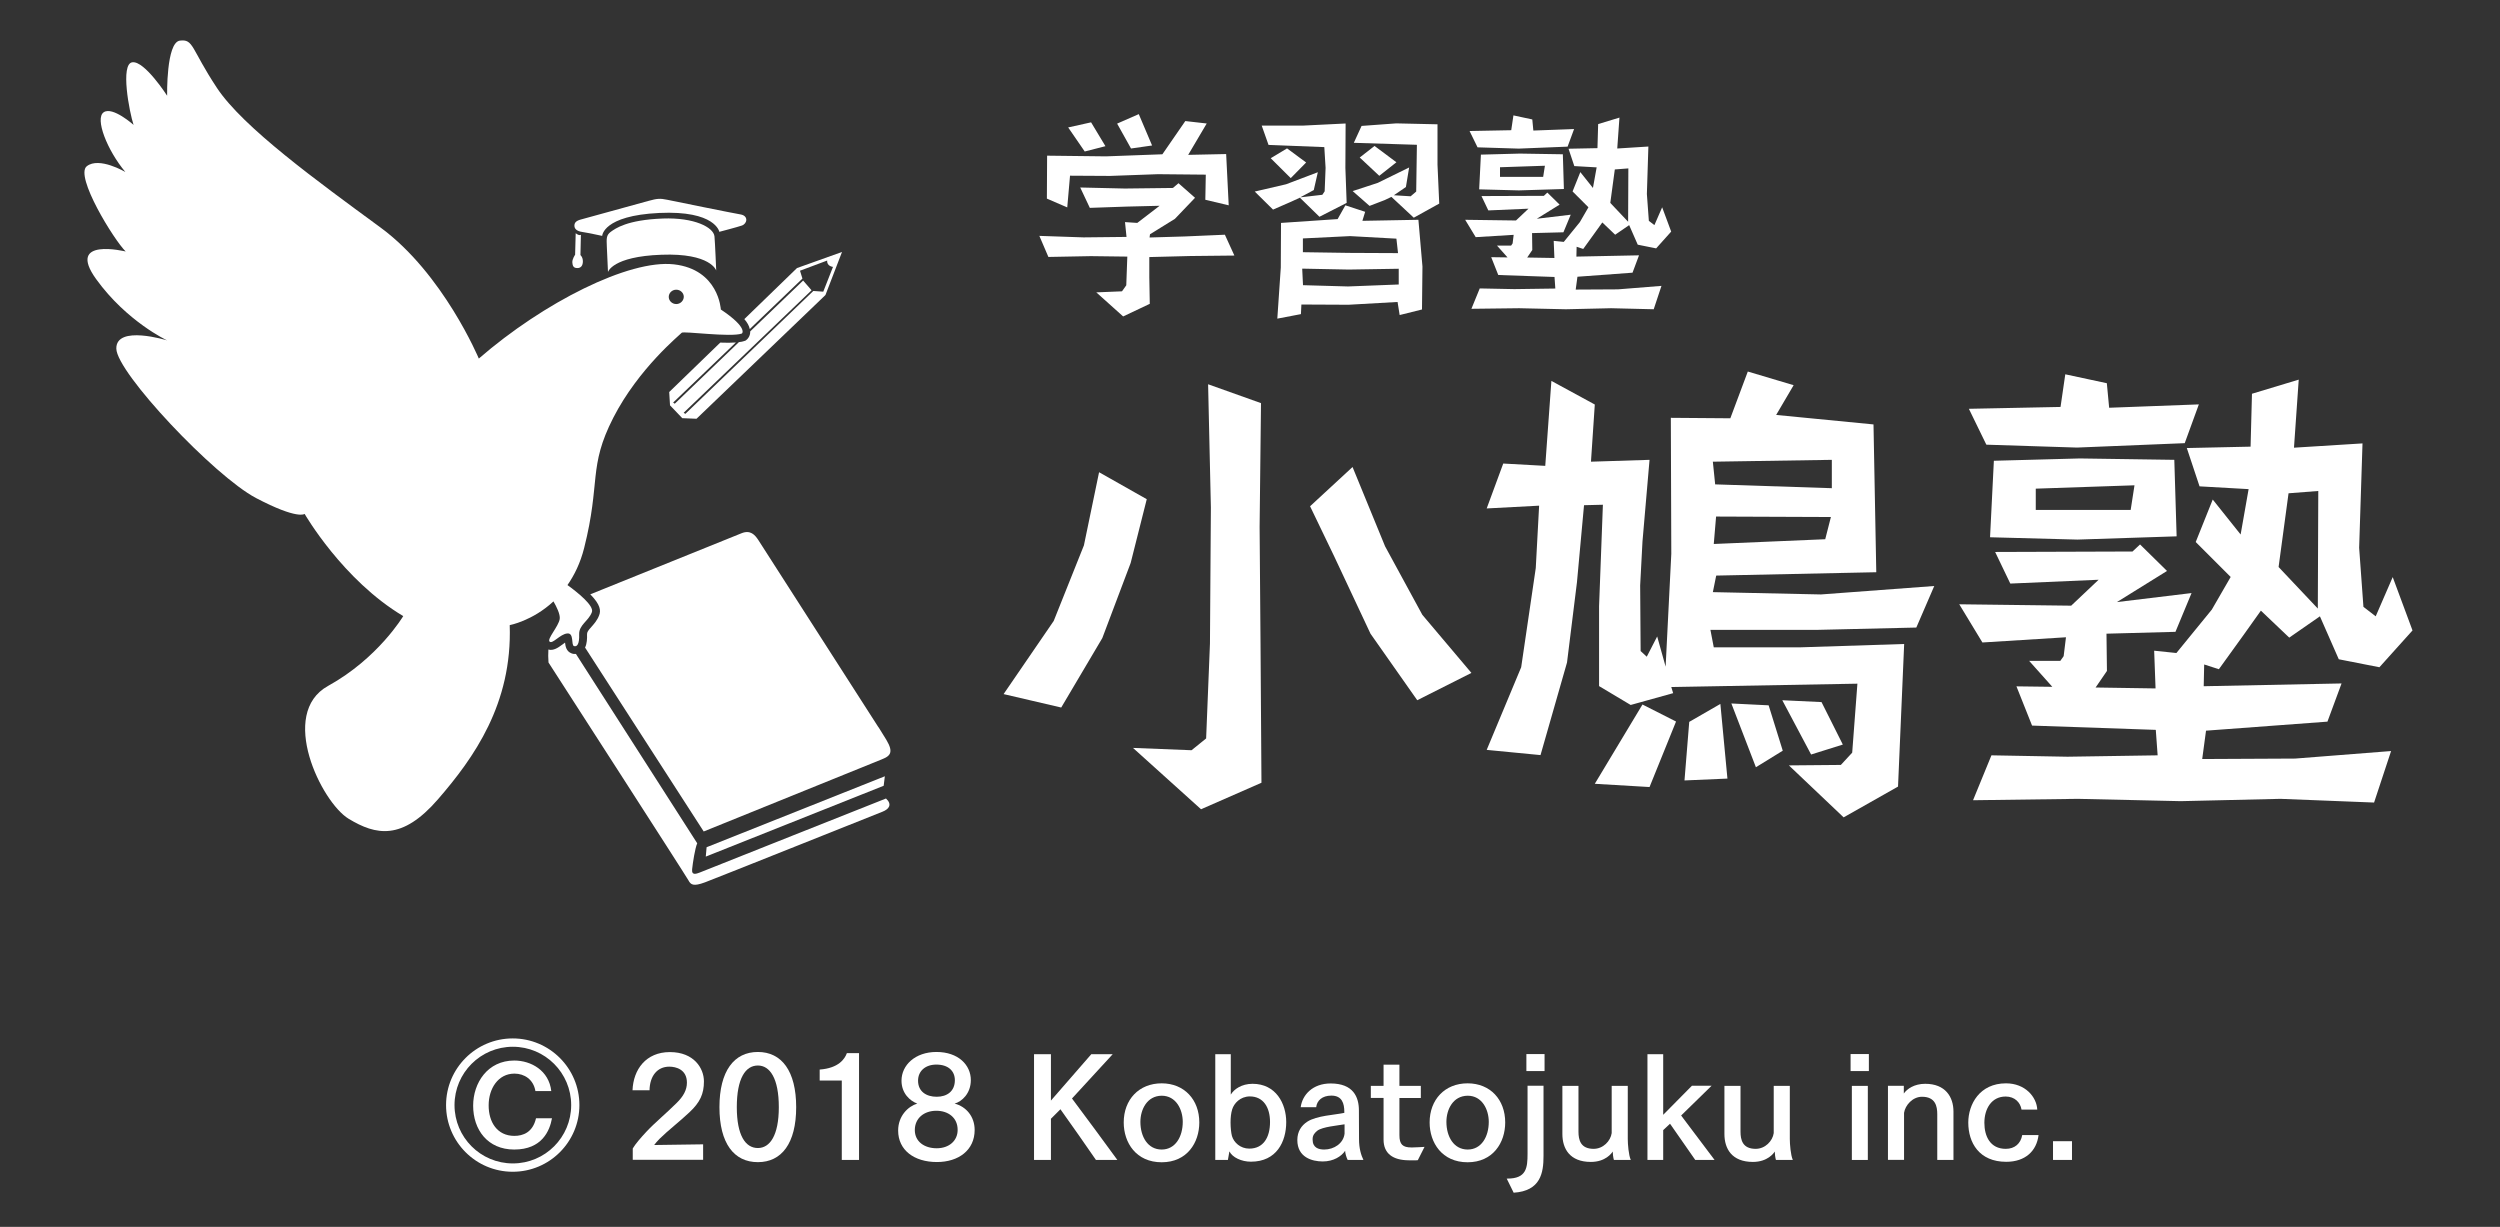 <?xml version="1.0" encoding="utf-8"?>
<!-- Generator: Adobe Illustrator 22.1.0, SVG Export Plug-In . SVG Version: 6.00 Build 0)  -->
<svg version="1.1" id="all" xmlns="http://www.w3.org/2000/svg" xmlns:xlink="http://www.w3.org/1999/xlink" x="0px" y="0px"
	 viewBox="0 0 216 106" enable-background="new 0 0 216 106" xml:space="preserve">
<rect x="0" y="0" width="216" height="106" fill="#333333" stroke="none"/>
<g>
	<g>
		<path fill="#FFFFFF" d="M44.3,101.24c-3.18,0-5.76-2.58-5.76-5.76s2.58-5.76,5.76-5.76s5.76,2.58,5.76,5.76
			S47.48,101.24,44.3,101.24z M39.27,95.48c0,2.78,2.25,5.04,5.04,5.04s5.04-2.26,5.04-5.04c0-2.78-2.25-5.04-5.04-5.04
			S39.27,92.7,39.27,95.48z M46.26,94.27c-0.17-1.01-0.96-1.51-1.81-1.51c-1.42,0-2.23,1.31-2.23,2.73
			c-0.01,1.46,0.74,2.65,2.22,2.65c0.75,0,1.59-0.3,1.87-1.52h1.38c-0.19,1.06-0.85,2.7-3.26,2.7c-2.3,0-3.55-1.71-3.55-3.79
			c0-1.97,1.25-3.9,3.55-3.9c1.45,0,3,0.86,3.2,2.64H46.26z"/>
		<path fill="#FFFFFF" d="M54.65,94.2c0.07-1.8,1.16-3.3,3.23-3.3c2.08,0,2.94,1.4,2.94,2.53c0,1.09-0.34,1.82-1.25,2.67
			c-0.81,0.77-1.91,1.62-2.58,2.29c-0.19,0.19-0.37,0.4-0.47,0.54l4.23-0.06v1.34h-6.08v-0.98c0.21-0.37,0.72-0.96,1.19-1.46
			c0.72-0.77,1.75-1.62,2.6-2.47c0.59-0.58,0.89-1.13,0.89-1.76c0-1.14-0.95-1.38-1.52-1.38c-1.06,0-1.69,0.83-1.71,2.04H54.65z"/>
		<path fill="#FFFFFF" d="M68.79,95.66c0,3.13-1.26,4.75-3.31,4.75c-2.06,0-3.32-1.62-3.32-4.75c0-3.12,1.26-4.77,3.32-4.77
			C67.54,90.89,68.79,92.54,68.79,95.66z M63.66,95.66c0,2.43,0.74,3.53,1.82,3.53c1.04,0,1.81-1.09,1.81-3.53
			c0-2.49-0.77-3.6-1.81-3.6C64.41,92.06,63.66,93.17,63.66,95.66z"/>
		<path fill="#FFFFFF" d="M74.23,100.22h-1.5v-6.86h-1.91v-0.95c1.64-0.12,2.17-0.92,2.35-1.42h1.05V100.22z"/>
		<path fill="#FFFFFF" d="M84.21,97.63c0,1.75-1.4,2.77-3.26,2.77c-1.97,0-3.35-1.03-3.35-2.72c0-1.27,0.86-2.09,1.65-2.33
			c-0.62-0.23-1.36-0.88-1.36-1.98c0-1.34,1.18-2.48,3.02-2.48c1.89,0,2.97,1.13,2.97,2.43c0,1.16-0.78,1.86-1.4,2.03
			C83.47,95.61,84.21,96.46,84.21,97.63z M80.9,95.97c-1.05,0-1.86,0.63-1.86,1.67c0,0.98,0.81,1.57,1.89,1.57
			c1.08,0,1.81-0.66,1.81-1.58C82.75,96.59,81.95,95.97,80.9,95.97z M80.9,91.98c-0.94,0-1.58,0.55-1.58,1.39
			c0,0.95,0.73,1.39,1.61,1.39c0.9,0,1.57-0.48,1.57-1.43C82.5,92.54,81.94,91.98,80.9,91.98z"/>
		<path fill="#FFFFFF" d="M92.62,94.91c0.8,1.05,3.25,4.39,3.92,5.31h-1.85c-0.49-0.73-2.41-3.46-3.07-4.38l-0.82,0.82v3.56h-1.46
			v-9.14h1.46v4.01l3.49-4.01h1.85L92.62,94.91z"/>
		<path fill="#FFFFFF" d="M103.62,96.98c0,1.75-1.06,3.44-3.25,3.44c-2.21,0-3.28-1.69-3.28-3.44c0-1.97,1.31-3.38,3.28-3.38
			C102.32,93.6,103.62,95.01,103.62,96.98z M98.53,96.93c0,1.27,0.63,2.39,1.84,2.39c1.19,0,1.82-1.12,1.82-2.39
			c0-1.07-0.58-2.26-1.82-2.26C99.1,94.68,98.53,95.87,98.53,96.93z"/>
		<path fill="#FFFFFF" d="M106.35,94.56c0.26-0.44,0.92-0.92,1.87-0.92c2.01,0,2.91,1.7,2.91,3.31c0,1.69-0.83,3.42-3.05,3.42
			c-0.82,0-1.6-0.37-1.86-0.89l-0.13,0.74H105v-9.14h1.34V94.56z M106.46,95.85c-0.1,0.32-0.14,0.72-0.14,1.14
			c0,0.44,0.05,0.9,0.12,1.16c0.16,0.55,0.72,1.09,1.5,1.09c1.21,0,1.79-0.96,1.79-2.3c0-1.24-0.56-2.21-1.75-2.21
			C107.15,94.74,106.62,95.33,106.46,95.85z"/>
		<path fill="#FFFFFF" d="M117.42,98.42c0,0.82,0.18,1.38,0.38,1.8h-1.36c-0.12-0.23-0.22-0.6-0.22-0.79
			c-0.32,0.48-1.01,0.92-1.93,0.92s-2.2-0.35-2.2-1.85c0-0.74,0.35-1.25,0.85-1.58c0.82-0.54,2.42-0.59,3.21-0.77
			c0-0.03,0-0.05,0-0.07c0-0.74-0.19-1.42-1.12-1.42c-0.79,0-1.25,0.43-1.31,1h-1.34c0.14-1.05,1.02-2.05,2.59-2.05
			c1.96,0,2.44,1.18,2.44,2.33c0,0.02,0,0.04,0,0.05L117.42,98.42z M116.17,97.14c-0.61,0.11-1.89,0.21-2.35,0.55
			c-0.21,0.17-0.41,0.38-0.41,0.72c0,0.01,0,0.04,0,0.05c0,0.71,0.52,0.86,1,0.86c0.85,0,1.66-0.53,1.76-1.37V97.14z"/>
		<path fill="#FFFFFF" d="M122.76,94.87h-1.85v3.21c0,0.8,0.28,1.06,1.04,1.06c0.01,0,0.04,0,0.07,0c0.25,0,0.92-0.04,1.06-0.05
			l-0.58,1.15c-0.07,0.01-0.13,0.02-0.79,0.01c-1.36-0.01-2.17-0.58-2.17-1.79v-3.6h-1.1v-1.04h1.1v-1.83h1.37v1.83h1.85V94.87z"/>
		<path fill="#FFFFFF" d="M130.05,96.98c0,1.75-1.06,3.44-3.25,3.44c-2.21,0-3.28-1.69-3.28-3.44c0-1.97,1.31-3.38,3.28-3.38
			C128.76,93.6,130.05,95.01,130.05,96.98z M124.97,96.93c0,1.27,0.63,2.39,1.84,2.39c1.19,0,1.82-1.12,1.82-2.39
			c0-1.07-0.58-2.26-1.82-2.26C125.53,94.68,124.97,95.87,124.97,96.93z"/>
		<path fill="#FFFFFF" d="M133.36,99.88c0,1.44-0.24,3.02-2.58,3.17l-0.6-1.22c0.02,0,0.04,0,0.06,0c1.64,0,1.74-0.92,1.74-2.15
			v-5.87h1.38V99.88z M133.45,92.54h-1.57v-1.47h1.57V92.54z"/>
		<path fill="#FFFFFF" d="M140.64,98.42c0,0.41,0.07,1.38,0.26,1.8h-1.46c-0.06-0.21-0.1-0.53-0.1-0.73
			c-0.08,0.14-0.62,0.9-1.89,0.9c-1.82,0-2.46-1.14-2.46-2.41v-4.16h1.39v3.95c0,0.71,0.17,1.49,1.31,1.49
			c0.82,0,1.46-0.67,1.56-1.36v-4.08h1.39V98.42z"/>
		<path fill="#FFFFFF" d="M145.25,96.38l2.89,3.84h-1.67l-2.18-3.13l-0.59,0.55v2.58h-1.36v-9.14h1.36v5.24l2.48-2.51h1.7
			L145.25,96.38z"/>
		<path fill="#FFFFFF" d="M154.64,98.42c0,0.41,0.07,1.38,0.26,1.8h-1.46c-0.06-0.21-0.1-0.53-0.1-0.73
			c-0.08,0.14-0.62,0.9-1.89,0.9c-1.82,0-2.46-1.14-2.46-2.41v-4.16h1.39v3.95c0,0.71,0.17,1.49,1.31,1.49
			c0.82,0,1.46-0.67,1.56-1.36v-4.08h1.39V98.42z"/>
		<path fill="#FFFFFF" d="M161.47,92.54h-1.58v-1.47h1.58V92.54z M161.38,100.22H160v-6.4h1.38V100.22z"/>
		<path fill="#FFFFFF" d="M168.77,100.22h-1.39v-3.96c0-0.68-0.16-1.5-1.32-1.5c-0.81,0-1.45,0.73-1.55,1.39v4.06h-1.39v-6.4h1.37
			v0.67c0.28-0.4,0.9-0.84,1.85-0.84c1.74,0,2.44,1.13,2.44,2.4V100.22z"/>
		<path fill="#FFFFFF" d="M174.66,95.87c-0.1-0.62-0.59-1.13-1.37-1.13c-1.23,0-1.84,1.07-1.84,2.27c0,1.16,0.5,2.25,1.85,2.25
			c0.78,0,1.29-0.46,1.42-1.19h1.41c-0.16,1.37-1.14,2.31-2.79,2.31c-2.34,0-3.28-1.65-3.28-3.39c0-1.58,0.98-3.39,3.26-3.39
			c1.66,0,2.65,1.18,2.7,2.27H174.66z"/>
		<path fill="#FFFFFF" d="M179.02,100.22h-1.64V98.6h1.64V100.22z"/>
	</g>
	<g>
		<g>
			<path fill="#FFFFFF" d="M62.28,26.74c0,0-0.17-3.46-4.05-3.9c-3.87-0.44-11.27,3.29-16.86,8.14c0,0-3.07-7.34-8.49-11.32
				c-5.42-3.98-11.88-8.65-14.14-12.07c-2.26-3.42-2-4.23-3.2-4.08c-1.19,0.16-1.1,4.76-1.1,4.76s-1.94-3.02-3-2.89
				c-1.07,0.12-0.26,4.32,0.1,5.41c0,0-1.81-1.62-2.58-1.09c-0.78,0.53,0.29,3.27,1.87,5.16c0,0-2.26-1.34-3.33-0.5
				c-1.07,0.84,2.35,6.38,3.36,7.37c0,0-5.2-1.28-2.55,2.39c2.65,3.67,6.13,5.29,6.13,5.29s-4.42-1.37-4.39,0.71
				c0.03,2.08,8.46,11.01,12.07,12.91c3.62,1.9,4.2,1.37,4.2,1.37s3.29,5.72,8.52,8.83c0,0-2.16,3.64-6.49,6.03
				c-4.33,2.39-0.58,10.05,1.77,11.48c2.36,1.43,4.62,1.9,7.72-1.68c3.1-3.58,6.43-8.24,6.2-15.05c0,0,1.96-0.36,3.78-2.05
				c0.26,0.45,0.6,1.12,0.54,1.52c-0.1,0.65-1.13,1.74-0.87,1.96c0.26,0.22,0.9-0.65,1.52-0.71c0.61-0.06,0.32,1,0.58,1.09
				c0.26,0.09,0.48-0.16,0.45-1c-0.03-0.84,0.81-1.15,1.1-1.93c0.21-0.56-1.27-1.73-2.11-2.34c0.59-0.85,1.11-1.89,1.44-3.2
				c1.45-5.75,0.33-6.97,2.52-11.26c2.2-4.29,5.78-7.18,5.91-7.34c0.13-0.16,4.24,0.41,5.19,0.07
				C64.09,28.85,64.72,28.37,62.28,26.74z M58.43,26.27c-0.36,0-0.65-0.28-0.65-0.62c0-0.34,0.29-0.62,0.65-0.62
				c0.36,0,0.65,0.28,0.65,0.62C59.07,25.99,58.78,26.27,58.43,26.27z"/>
			<g>
				<path fill="#FFFFFF" d="M61.88,23.37c0,0-0.1-2.45-0.15-2.95c-0.08-0.78-1.74-1.64-4.46-1.54c-3.13,0.12-4.1,0.87-4.5,1.15
					c-0.39,0.29-0.37,0.56-0.34,1.28s0.1,2.19,0.1,2.19s0.37-1.34,4.62-1.49C61.41,21.85,61.88,23.37,61.88,23.37z"/>
				<path fill="#FFFFFF" d="M62.15,20.03c0,0,1.6-0.42,1.94-0.54c0.49-0.17,0.58-0.84-0.09-0.96c-0.67-0.11-5.72-1.14-6.35-1.27
					s-0.87-0.11-1.63,0.1c-0.76,0.21-5.44,1.5-5.85,1.61c-0.41,0.11-0.55,0.29-0.54,0.55c0.01,0.25,0.2,0.45,0.67,0.52
					c0.47,0.07,1.73,0.34,1.73,0.34s0.05-1.75,4.92-1.98S62.15,20.03,62.15,20.03z"/>
				<path fill="#FFFFFF" d="M50.19,20.28c0,0-0.12,0.13-0.45-0.13l-0.05,1.86c0,0-0.26,0.37-0.24,0.67c0.02,0.29,0.1,0.48,0.42,0.48
					c0.32,0.01,0.49-0.21,0.49-0.58s-0.21-0.54-0.21-0.54L50.19,20.28z"/>
			</g>
			<g>
				<polygon fill="#FFFFFF" points="60.98,74.01 76.35,67.89 76.45,67.07 61.05,73.2 				"/>
				<path fill="#FFFFFF" d="M64.05,46.08c-0.58,0.24-8.7,3.51-13.05,5.27c0.89,0.9,0.92,1.41,0.77,1.8
					c-0.16,0.44-0.45,0.76-0.67,1.01c-0.29,0.32-0.39,0.46-0.38,0.66c0.01,0.34,0,0.78-0.17,1.13l10.25,15.89
					c0,0,14.66-5.94,15.36-6.22c0.7-0.28,1.11-0.55,0.42-1.7c-0.69-1.14-0.73-1.16-0.73-1.16S65.81,47.1,65.52,46.66
					S64.84,45.75,64.05,46.08z"/>
				<path fill="#FFFFFF" d="M60.45,75.39c-0.27,0.1-0.71,0.28-0.65-0.29c0.06-0.57,0.25-1.81,0.44-2.24L49.76,56.5
					c-0.13,0.01-0.26,0-0.38-0.05c-0.46-0.17-0.53-0.63-0.56-0.93c-0.1,0.07-0.21,0.15-0.29,0.21c-0.28,0.21-0.72,0.52-1.15,0.39
					c-0.02,0.36-0.02,0.74,0.01,1.12c0,0,11.89,18.44,12.09,18.82c0.2,0.37,0.4,0.56,1.44,0.17c1.04-0.39,14.77-5.88,15.33-6.1
					c0.56-0.22,0.86-0.62,0.3-1.14C76.54,68.98,60.72,75.29,60.45,75.39z"/>
			</g>
			<path fill="#FFFFFF" d="M68.86,23.16l-4.55,4.41c0.26,0.3,0.42,0.59,0.47,0.86l4.55-4.36l-0.21-0.68l2.35-0.88
				c-0.05,0.5,0.5,0.55,0.5,0.55l-0.84,2.14l-0.86-0.06L59.21,35.76l-0.14-0.1l11.05-10.58l-0.73-0.84l-4.57,4.39
				c0.01,0.44-0.25,0.68-0.33,0.74l-0.08,0.06l-0.09,0.03c-0.13,0.05-0.29,0.08-0.48,0.1l-5.54,5.32l-0.14-0.1l5.42-5.19
				c-0.37,0.03-0.83,0.03-1.35,0.01l-4.41,4.27l0.07,1.15l1.06,1.11l1.23,0.05l11.14-10.69l1.43-3.72L68.86,23.16z"/>
		</g>
		<g>
			<path fill="#FFFFFF" d="M102.84,22.12l-3.54,0.09v1.76l0.04,2.28l-2.3,1.09l-2.32-2.08l2.22-0.09l0.37-0.52l0.09-2.48l-3.15-0.04
				l-3.67,0.07l-0.78-1.82l3.82,0.13l3.71-0.04l-0.13-1.28l1.06,0.07l1.93-1.48l-2.84,0.07l-3.19,0.11l-0.83-1.76l3.86,0.09
				l4.15-0.05l0.48-0.41l1.43,1.26l-1.74,1.82l-2.15,1.33l-0.04,0.28l3.04-0.09l3.47-0.15l0.82,1.8L102.84,22.12z M104.14,17.26
				l0.04-2.17l-4.13-0.04l-4.15,0.15l-3.45-0.02l-0.24,2.74l-1.76-0.76l0.02-3.71l5.08,0.06l4.88-0.18l1.98-2.87l1.85,0.21
				l-1.6,2.71l3.28-0.07l0.22,4.43L104.14,17.26z M93.72,13.09l-1.43-2.08l1.98-0.44l1.24,2.06L93.72,13.09z M97.72,12.83l-1.2-2.15
				l1.87-0.82l1.15,2.71L97.72,12.83z"/>
			<path fill="#FFFFFF" d="M114,18.73l-1.69-1.65l-0.76,0.35l-1.56,0.68l-1.58-1.56l2.71-0.63l2.74-1.04l-0.35,1.54l-1.17,0.63
				l1.91-0.22l0.2-0.3l0.08-2.02l-0.11-1.8l-4.82-0.19l-0.59-1.67l3.6,0l3.65-0.18l-0.02,3.84l0.11,3.02L114,18.73z M109.79,13.67
				l1.41-0.85l1.65,1.22l-1.33,1.35L109.79,13.67z M120.93,27.22l-0.18-1.13l-4.23,0.24l-4.08-0.02l-0.04,0.83l-2.04,0.39l0.3-4.41
				l0.02-3.86l4.89-0.33l0.67-1.19l1.71,0.56l-0.24,0.78l4.84-0.09l0.35,4.04l-0.04,3.71L120.93,27.22z M120.85,23.22l-4.32,0.07
				l-4.02-0.08l0.07,1.43l3.89,0.11l4.38-0.17V23.22z M120.65,20.62l-4-0.22l-4.08,0.2v1.19l3.99,0.06l4.23,0.02L120.65,20.62z
				 M122.15,18.81l-1.93-1.8l-0.59,0.28l-1.3,0.5l-1.46-1.28l2.17-0.71l2.71-1.33l-0.28,1.69l-1.04,0.71l1.45,0.09l0.48-0.41
				l0.06-4.04l-5.45-0.17l0.67-1.46l3-0.22l3.56,0.08l0,3.49l0.15,3.36L122.15,18.81z M119.17,15.19l-1.69-1.58l1.28-1l1.89,1.41
				L119.17,15.19z"/>
			<path fill="#FFFFFF" d="M139.2,26.63l-3.91,0.09l-4.04-0.09l-4.12,0.05l0.72-1.76l2.99,0.06l3.54-0.05l-0.07-1l-4.86-0.17
				l-0.61-1.54l1.41,0.02l-0.91-1.02h1.22l0.13-0.19l0.09-0.74l-3.28,0.2l-0.91-1.5l4.39,0.06l1.08-1.02l-3.47,0.15l-0.59-1.24
				l5.39-0.02l0.3-0.28l1.06,1.04l-1.97,1.22l2.93-0.35l-0.63,1.52l-2.71,0.07l0.02,1.46l-0.44,0.65l2.35,0.04l-0.06-1.48l0.87,0.09
				l1.39-1.71l0.74-1.28l-1.37-1.37l0.67-1.67l1.09,1.37l0.32-1.78l-1.93-0.11l-0.5-1.5l2.5-0.05l0.06-2.08l1.84-0.56l-0.19,2.67
				l2.69-0.17l-0.13,4.1l0.17,2.32l0.48,0.37l0.67-1.54l0.78,2.1l-1.3,1.45l-1.59-0.32l-0.74-1.69l-1.21,0.83l-1.11-1.06l-0.69,0.96
				l-0.96,1.33l-0.57-0.19l-0.02,0.85l5.41-0.11l-0.56,1.5l-4.76,0.35l-0.15,1.11l3.65-0.02l3.76-0.3l-0.67,2.02L139.2,26.63z
				 M131.22,12.84l-3.56-0.11l-0.69-1.41l3.6-0.07l0.19-1.28l1.63,0.35l0.09,0.96l3.52-0.13l-0.56,1.52L131.22,12.84z M131.23,16.45
				l-3.43-0.09l0.15-3l3.37-0.09l3.71,0.06l0.09,3L131.23,16.45z M133.48,14.32l-3.88,0.13v0.83l3.73,0L133.48,14.32z M140.69,14.55
				l-1.17,0.09l-0.39,2.89l1.54,1.63L140.69,14.55z"/>
		</g>
		<g>
			<path fill="#FFFFFF" d="M86.71,59.97l4.33-6.32l2.61-6.53l1.31-6.32l4.12,2.33l-1.39,5.51l-2.45,6.49l-3.55,6L86.71,59.97z
				 M103.77,69.92l-5.88-5.3l5.06,0.2l1.26-1.02l0.33-8.2l0.08-11.75l-0.24-10.65l4.57,1.63l-0.12,10.69l0.08,10.2l0.08,11.91
				L103.77,69.92z M122.45,60.5l-4.04-5.75l-3.14-6.69l-2.08-4.32l3.67-3.39l2.81,6.85l3.22,5.92l4.24,5.02L122.45,60.5z"/>
			<path fill="#FFFFFF" d="M159.29,70.62l-4.73-4.49l4.49-0.04l0.98-1.06l0.45-5.96l-16.08,0.29l0.16,0.53l-3.67,1.02l-2.73-1.63
				v-6.9l0.33-8.77l-1.63,0.04l-0.61,6.65l-0.86,6.94l-2.29,8l-4.65-0.45l2.98-7.14l1.26-8.57l0.29-5.39l-4.53,0.24l1.43-3.88
				l3.63,0.2l0.53-7.34l3.75,2.04l-0.33,4.94l5.06-0.16l-0.61,7.06l-0.2,3.79l0.04,5.67l0.53,0.49l0.9-1.75l0.73,2.61l0.49-9.75
				l-0.04-11.75l5.14,0.04l1.51-4.04l3.96,1.18l-1.51,2.57l8.41,0.82l0.24,12.77l-13.83,0.29l-0.29,1.43l9.34,0.2l9.79-0.73
				l-1.55,3.59l-8.57,0.2h-9.22l0.29,1.51h7.43l9.02-0.29l-0.53,12.32L159.29,70.62z M137.79,67.72l4.12-6.85l2.9,1.47L142.52,68
				L137.79,67.72z M145.54,67.43l0.41-5.06l2.69-1.55l0.61,6.45L145.54,67.43z M158.27,39.73l-10.28,0.16l0.2,1.96l10.08,0.33V39.73
				z M158.19,44.67l-9.92-0.04l-0.2,2.37l9.63-0.41L158.19,44.67z M151.71,66.29l-2.12-5.51l3.22,0.16l1.22,3.92L151.71,66.29z
				 M156.48,65.19l-2.49-4.69l3.39,0.16l1.84,3.67L156.48,65.19z"/>
			<path fill="#FFFFFF" d="M197.03,69.02l-8.61,0.2l-8.89-0.2l-9.06,0.12l1.59-3.88l6.57,0.12l7.79-0.12l-0.16-2.2l-10.69-0.37
				l-1.35-3.39l3.1,0.04l-2-2.24h2.69l0.29-0.41l0.2-1.63l-7.22,0.45l-2-3.3l9.67,0.12l2.37-2.24l-7.63,0.33l-1.31-2.73l11.87-0.04
				l0.65-0.61l2.33,2.29l-4.33,2.69l6.45-0.78l-1.39,3.35l-5.96,0.16l0.04,3.22l-0.98,1.43l5.18,0.08l-0.12-3.26l1.92,0.2l3.06-3.75
				l1.63-2.82l-3.02-3.02l1.47-3.67l2.41,3.02l0.69-3.92l-4.24-0.24l-1.1-3.31l5.51-0.12l0.12-4.57l4.04-1.22l-0.41,5.88l5.92-0.37
				l-0.29,9.02l0.37,5.1l1.06,0.82l1.47-3.39l1.71,4.61l-2.86,3.18l-3.51-0.69l-1.63-3.71l-2.65,1.84l-2.45-2.33l-1.51,2.12
				l-2.12,2.94l-1.27-0.41l-0.04,1.88l11.91-0.24l-1.22,3.3l-10.49,0.78l-0.33,2.45l8.04-0.04l8.28-0.65l-1.47,4.45L197.03,69.02z
				 M179.45,38.67l-7.83-0.25l-1.51-3.1l7.92-0.16l0.41-2.82l3.59,0.77l0.2,2.12l7.75-0.29l-1.22,3.35L179.45,38.67z M179.49,46.62
				l-7.55-0.2l0.33-6.61l7.43-0.2l8.16,0.12l0.2,6.61L179.49,46.62z M184.42,41.93l-8.53,0.29v1.84h8.2L184.42,41.93z M200.3,42.42
				l-2.57,0.2l-0.86,6.37l3.39,3.59L200.3,42.42z"/>
		</g>
	</g>
</g>
</svg>
